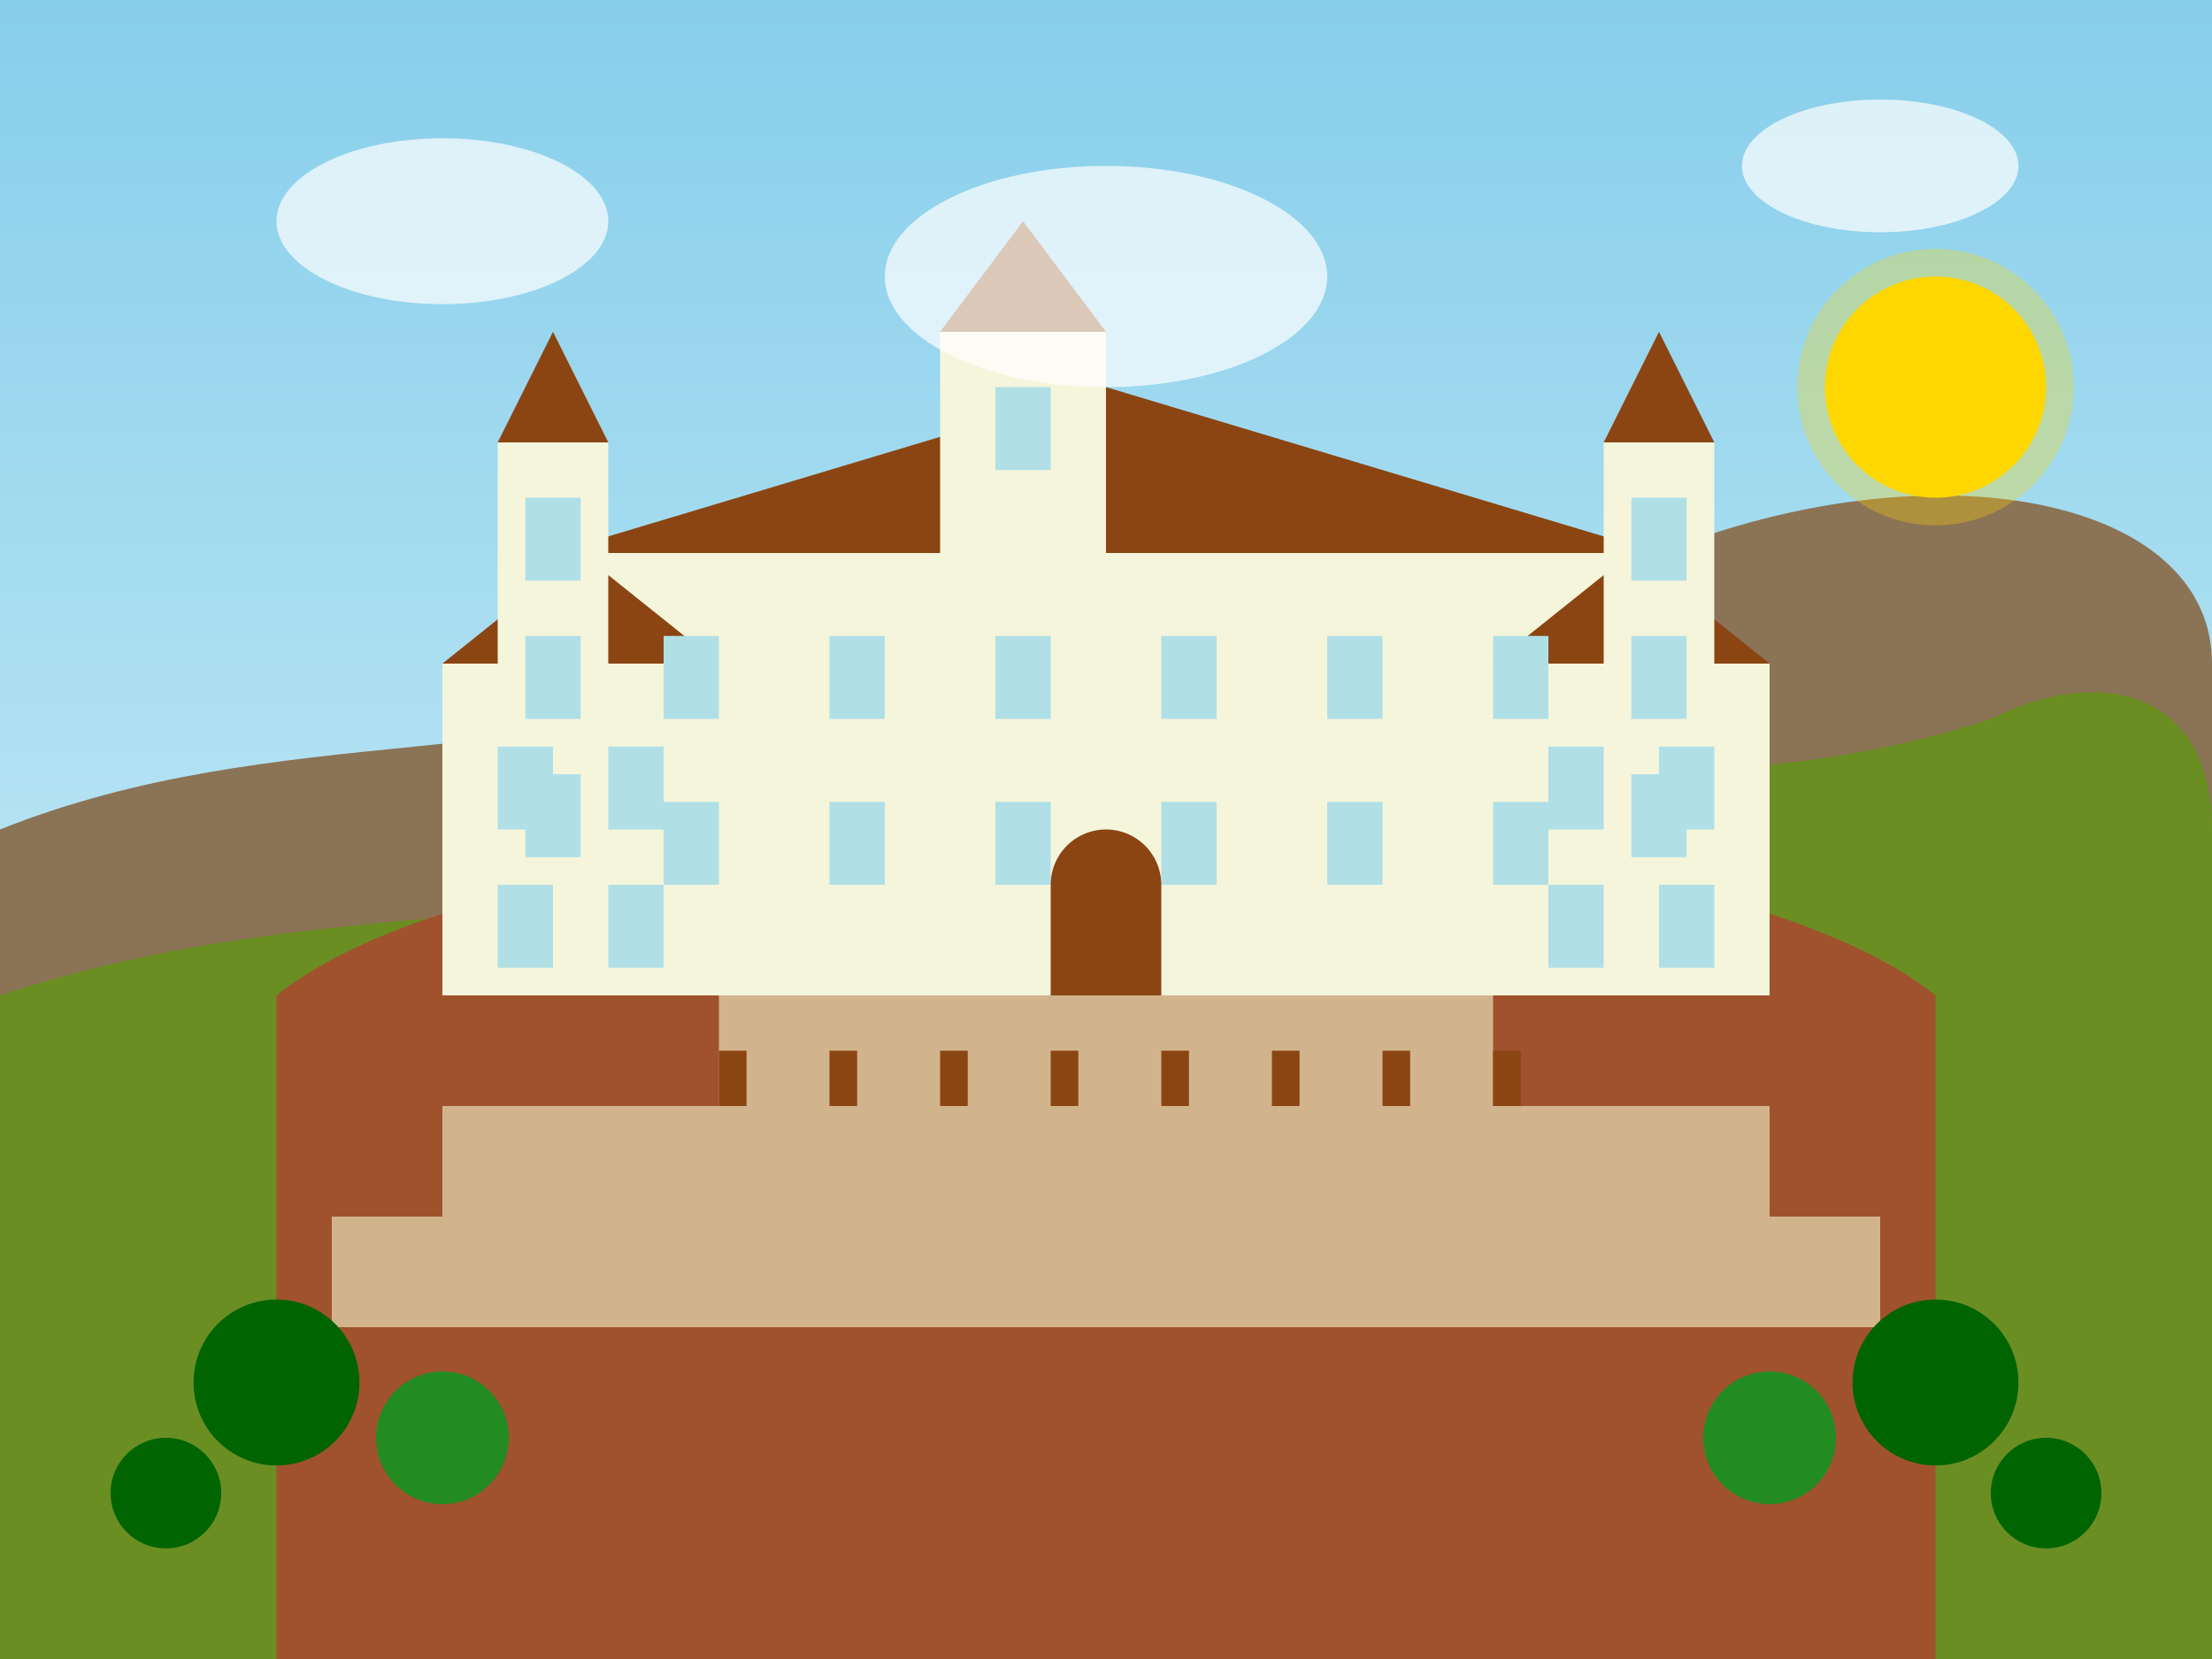 <?xml version="1.0" encoding="UTF-8"?>
<svg width="400" height="300" viewBox="0 0 400 300" xmlns="http://www.w3.org/2000/svg">
  <rect x="0" y="0" width="400" height="300" fill="#333333" stroke="none"/>
  <!-- Zamek Książ (Książ Castle) -->
  <defs>
    <linearGradient id="skyGradient" x1="0%" y1="0%" x2="0%" y2="100%">
      <stop offset="0%" stop-color="#87CEEB" />
      <stop offset="100%" stop-color="#E0F7FA" />
    </linearGradient>
  </defs>
  
  <!-- Sky background -->
  <rect width="400" height="300" fill="url(#skyGradient)" />
  
  <!-- Mountains in the background -->
  <path d="M0,150 C50,130 100,140 150,120 C200,100 250,120 300,100 C350,80 400,90 400,120 L400,300 L0,300 Z" fill="#8B7355" />
  <path d="M0,180 C60,160 120,170 180,150 C240,130 300,150 360,130 C380,120 400,125 400,150 L400,300 L0,300 Z" fill="#6B8E23" />
  
  <!-- Castle Hill -->
  <path d="M50,180 C100,140 300,140 350,180 L350,300 L50,300 Z" fill="#A0522D" />
  
  <!-- Main Castle Building -->
  <rect x="100" y="100" width="200" height="80" fill="#F5F5DC" />
  
  <!-- Castle Wings -->
  <rect x="80" y="120" width="50" height="60" fill="#F5F5DC" />
  <rect x="270" y="120" width="50" height="60" fill="#F5F5DC" />
  
  <!-- Castle Roof Main Building -->
  <polygon points="100,100 200,70 300,100" fill="#8B4513" />
  
  <!-- Castle Wing Roofs -->
  <polygon points="80,120 105,100 130,120" fill="#8B4513" />
  <polygon points="270,120 295,100 320,120" fill="#8B4513" />
  
  <!-- Castle Towers -->
  <rect x="90" y="80" width="20" height="100" fill="#F5F5DC" />
  <rect x="170" y="60" width="30" height="40" fill="#F5F5DC" />
  <rect x="290" y="80" width="20" height="100" fill="#F5F5DC" />
  
  <!-- Tower Roofs -->
  <polygon points="90,80 100,60 110,80" fill="#8B4513" />
  <polygon points="170,60 185,40 200,60" fill="#8B4513" />
  <polygon points="290,80 300,60 310,80" fill="#8B4513" />
  
  <!-- Castle Windows Main Building -->
  <rect x="120" y="115" width="10" height="15" fill="#B0E0E6" />
  <rect x="150" y="115" width="10" height="15" fill="#B0E0E6" />
  <rect x="180" y="115" width="10" height="15" fill="#B0E0E6" />
  <rect x="210" y="115" width="10" height="15" fill="#B0E0E6" />
  <rect x="240" y="115" width="10" height="15" fill="#B0E0E6" />
  <rect x="270" y="115" width="10" height="15" fill="#B0E0E6" />
  
  <rect x="120" y="145" width="10" height="15" fill="#B0E0E6" />
  <rect x="150" y="145" width="10" height="15" fill="#B0E0E6" />
  <rect x="180" y="145" width="10" height="15" fill="#B0E0E6" />
  <rect x="210" y="145" width="10" height="15" fill="#B0E0E6" />
  <rect x="240" y="145" width="10" height="15" fill="#B0E0E6" />
  <rect x="270" y="145" width="10" height="15" fill="#B0E0E6" />
  
  <!-- Castle Windows Left Wing -->
  <rect x="90" y="135" width="10" height="15" fill="#B0E0E6" />
  <rect x="110" y="135" width="10" height="15" fill="#B0E0E6" />
  <rect x="90" y="160" width="10" height="15" fill="#B0E0E6" />
  <rect x="110" y="160" width="10" height="15" fill="#B0E0E6" />
  
  <!-- Castle Windows Right Wing -->
  <rect x="280" y="135" width="10" height="15" fill="#B0E0E6" />
  <rect x="300" y="135" width="10" height="15" fill="#B0E0E6" />
  <rect x="280" y="160" width="10" height="15" fill="#B0E0E6" />
  <rect x="300" y="160" width="10" height="15" fill="#B0E0E6" />
  
  <!-- Tower Windows -->
  <rect x="95" y="90" width="10" height="15" fill="#B0E0E6" />
  <rect x="95" y="115" width="10" height="15" fill="#B0E0E6" />
  <rect x="95" y="140" width="10" height="15" fill="#B0E0E6" />
  
  <rect x="180" y="70" width="10" height="15" fill="#B0E0E6" />
  
  <rect x="295" y="90" width="10" height="15" fill="#B0E0E6" />
  <rect x="295" y="115" width="10" height="15" fill="#B0E0E6" />
  <rect x="295" y="140" width="10" height="15" fill="#B0E0E6" />
  
  <!-- Castle Main Entrance -->
  <rect x="190" y="160" width="20" height="20" fill="#8B4513" />
  <path d="M190,160 A10,10 0 0,1 210,160" fill="#8B4513" />
  
  <!-- Castle Courtyard -->
  <rect x="130" y="180" width="140" height="40" fill="#D2B48C" />
  
  <!-- Castle Terraces -->
  <rect x="80" y="200" width="240" height="20" fill="#D2B48C" />
  <rect x="60" y="220" width="280" height="20" fill="#D2B48C" />
  
  <!-- Trees -->
  <circle cx="50" cy="250" r="15" fill="#006400" />
  <circle cx="80" cy="260" r="12" fill="#228B22" />
  <circle cx="30" cy="270" r="10" fill="#006400" />
  
  <circle cx="350" cy="250" r="15" fill="#006400" />
  <circle cx="320" cy="260" r="12" fill="#228B22" />
  <circle cx="370" cy="270" r="10" fill="#006400" />
  
  <!-- Decorative Elements -->
  <rect x="130" y="190" width="5" height="10" fill="#8B4513" />
  <rect x="150" y="190" width="5" height="10" fill="#8B4513" />
  <rect x="170" y="190" width="5" height="10" fill="#8B4513" />
  <rect x="190" y="190" width="5" height="10" fill="#8B4513" />
  <rect x="210" y="190" width="5" height="10" fill="#8B4513" />
  <rect x="230" y="190" width="5" height="10" fill="#8B4513" />
  <rect x="250" y="190" width="5" height="10" fill="#8B4513" />
  <rect x="270" y="190" width="5" height="10" fill="#8B4513" />
  
  <!-- Clouds -->
  <ellipse cx="80" cy="40" rx="30" ry="15" fill="white" opacity="0.7" />
  <ellipse cx="200" cy="50" rx="40" ry="20" fill="white" opacity="0.7" />
  <ellipse cx="340" cy="30" rx="25" ry="12" fill="white" opacity="0.7" />
  
  <!-- Sun -->
  <circle cx="350" cy="70" r="20" fill="#FFD700" />
  <circle cx="350" cy="70" r="25" fill="#FFD700" opacity="0.3" />
</svg>